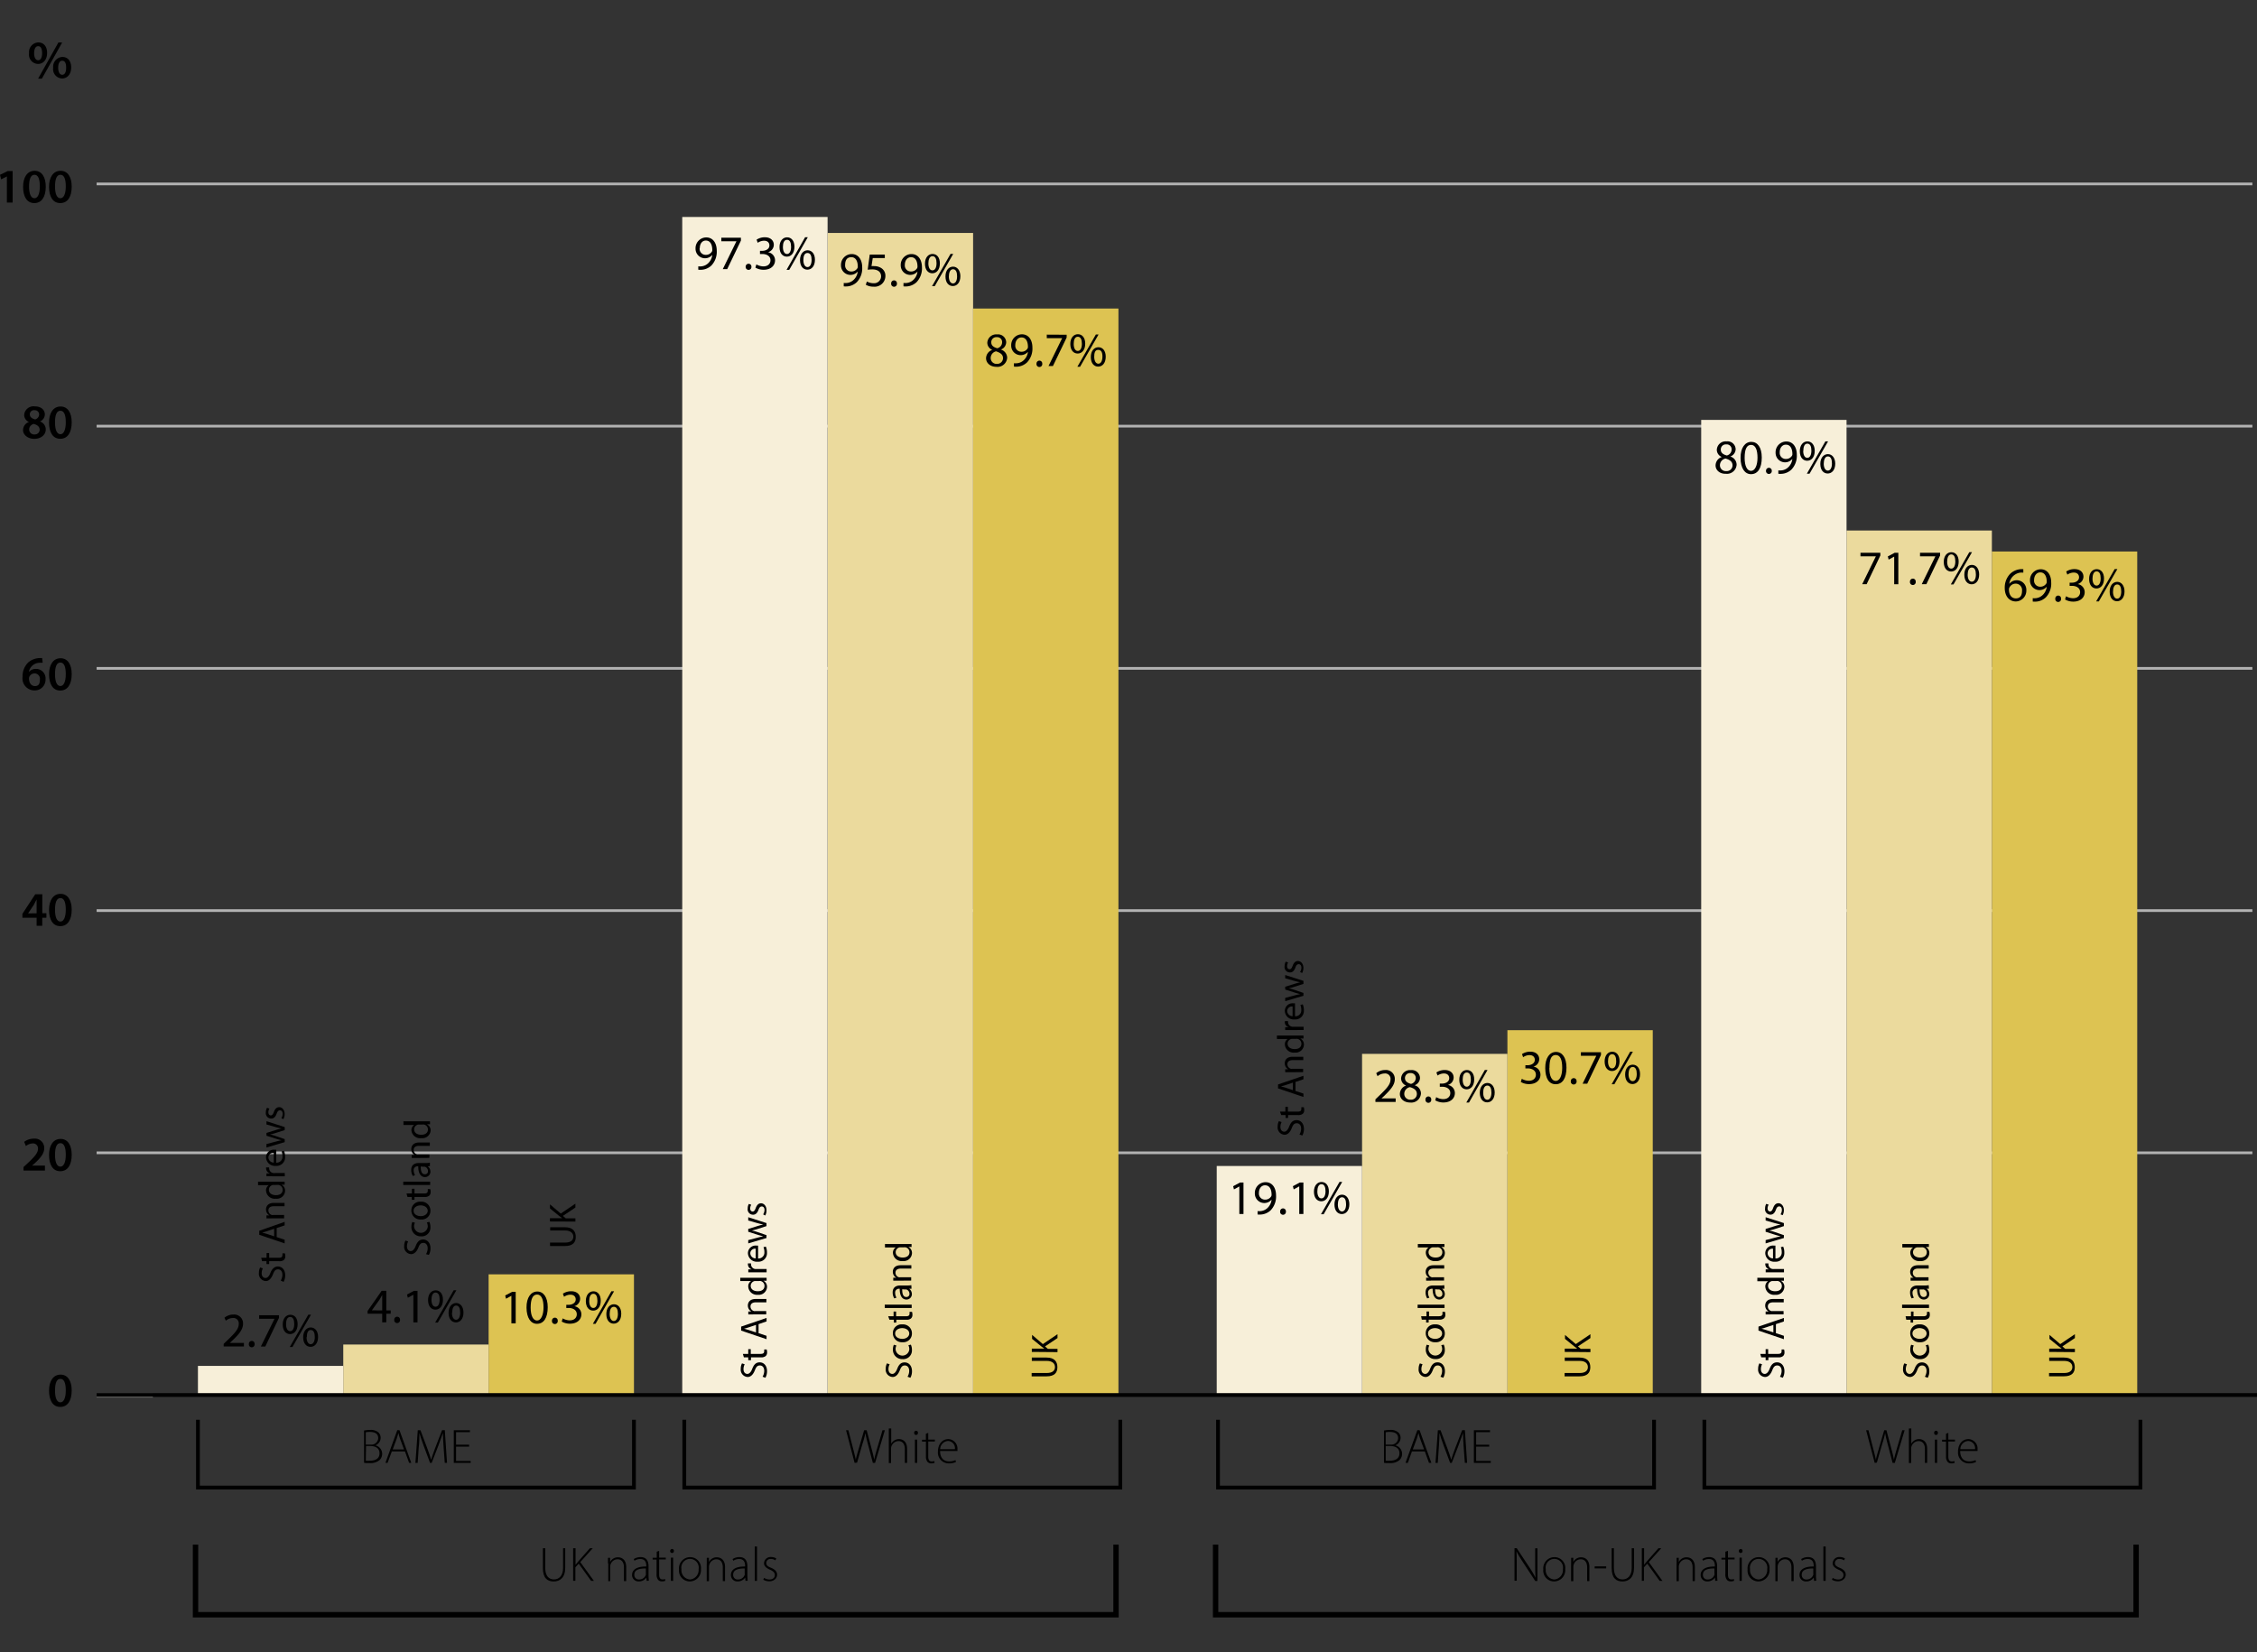 <svg id="uk_non_uk_staff_by_ethnic_group" data-name="uk / non uk staff by ethnic group" xmlns="http://www.w3.org/2000/svg" xmlns:xlink="http://www.w3.org/1999/xlink" viewBox="0 0 419.28 306.95"><rect x="0" y="0" width="419.28" height="306.95" fill="#333333" stroke="none"/><defs><style>.cls-1,.cls-2,.cls-6,.cls-8,.cls-9{fill:none;}.cls-2{stroke:#b2b2b2;stroke-width:0.5px;}.cls-3{fill:#ddc352;}.cls-4{fill:#ebda9d;}.cls-5{fill:#f7efd9;}.cls-6{stroke:#9d9d9c;}.cls-6,.cls-8{stroke-width:0.7px;}.cls-7{clip-path:url(#clip-path);}.cls-8,.cls-9{stroke:#000;}</style><clipPath id="clip-path"><rect class="cls-1" x="-14.21" width="433.49" height="300.49"/></clipPath></defs><line class="cls-2" x1="418.42" y1="34.17" x2="17.95" y2="34.17"/><line class="cls-2" x1="418.42" y1="79.17" x2="17.95" y2="79.17"/><line class="cls-2" x1="418.42" y1="124.17" x2="17.95" y2="124.17"/><line class="cls-2" x1="418.42" y1="169.17" x2="17.95" y2="169.17"/><line class="cls-2" x1="418.42" y1="214.17" x2="17.95" y2="214.17"/><rect class="cls-3" x="180.77" y="57.32" width="27" height="201.91"/><rect class="cls-4" x="153.77" y="43.28" width="27" height="215.94"/><rect class="cls-5" x="126.74" y="40.31" width="27" height="218.97"/><rect class="cls-3" x="90.77" y="236.75" width="27" height="22.47"/><rect class="cls-4" x="63.77" y="249.79" width="27" height="9.44"/><rect class="cls-5" x="36.77" y="253.76" width="27" height="5.52"/><rect class="cls-3" x="370.03" y="102.46" width="27" height="156.77"/><rect class="cls-4" x="343.03" y="98.56" width="27" height="160.66"/><rect class="cls-5" x="316.03" y="78.01" width="27" height="181.27"/><rect class="cls-3" x="280.03" y="191.39" width="27" height="67.89"/><rect class="cls-4" x="253.03" y="195.79" width="27" height="63.44"/><rect class="cls-5" x="226.03" y="216.62" width="27" height="42.66"/><path d="M282.7,200.42a2.72,2.72,0,0,0,1.3.37c1,0,1.33-.65,1.32-1.13,0-.82-.75-1.17-1.51-1.17h-.44v-.59h.44c.58,0,1.31-.3,1.31-1,0-.47-.3-.88-1-.88a2.14,2.14,0,0,0-1.17.39l-.21-.58a2.83,2.83,0,0,1,1.53-.45c1.15,0,1.67.68,1.67,1.4a1.46,1.46,0,0,1-1.08,1.38v0a1.52,1.52,0,0,1,1.31,1.5c0,.94-.73,1.75-2.13,1.75a3,3,0,0,1-1.52-.4Z"/><path d="M291,198.34c0,2-.74,3.09-2,3.09s-1.92-1.07-1.94-3,.85-3,2-3S291,196.48,291,198.34Zm-3.18.09c0,1.52.47,2.39,1.19,2.39s1.2-.95,1.2-2.44S289.86,196,289,196,287.84,196.84,287.84,198.43Z"/><path d="M291.81,200.87a.54.54,0,0,1,.54-.57.53.53,0,0,1,.53.57.54.54,0,1,1-1.07,0Z"/><path d="M297.41,195.48V196l-2.55,5.33H294l2.54-5.18v0h-2.86v-.66h3.69Z"/><path d="M300.86,197.13c0,1.23-.65,1.85-1.4,1.85s-1.36-.59-1.37-1.76.64-1.83,1.41-1.83S300.86,196,300.86,197.13Zm-2.14.05c0,.75.26,1.31.76,1.31s.76-.56.76-1.33-.21-1.31-.76-1.31S298.72,196.44,298.72,197.18Zm.68,4.25,3.44-6.05h.5l-3.44,6.05Zm5.27-1.88c0,1.23-.65,1.85-1.4,1.85s-1.36-.59-1.37-1.76.64-1.84,1.41-1.84S304.67,198.43,304.67,199.55Zm-2.14,0c0,.75.28,1.31.77,1.31s.76-.56.76-1.33-.21-1.31-.76-1.31S302.53,198.87,302.53,199.6Z"/><path d="M255.51,204.73v-.49l.62-.6c1.49-1.42,2.17-2.18,2.18-3.06a1,1,0,0,0-1.16-1.14,2,2,0,0,0-1.24.5l-.25-.56a2.57,2.57,0,0,1,1.66-.59,1.64,1.64,0,0,1,1.79,1.7c0,1.08-.78,1.95-2,3.14l-.47.43v0h2.63v.66h-3.74Z"/><path d="M260.05,203.25a1.68,1.68,0,0,1,1.16-1.57v0a1.45,1.45,0,0,1-.93-1.31,1.64,1.64,0,0,1,1.81-1.56,1.51,1.51,0,0,1,1.7,1.44,1.48,1.48,0,0,1-1,1.37v0a1.62,1.62,0,0,1,1.18,1.51,1.8,1.8,0,0,1-2,1.7C260.79,204.83,260.05,204.1,260.05,203.25Zm3.16,0c0-.71-.5-1.05-1.29-1.28a1.28,1.28,0,0,0-1.05,1.21,1.08,1.08,0,0,0,1.17,1.12A1.06,1.06,0,0,0,263.21,203.21ZM261,200.29c0,.58.44.9,1.12,1.08a1.15,1.15,0,0,0,.89-1.06.91.91,0,0,0-1-.95A.92.92,0,0,0,261,200.29Z"/><path d="M264.81,204.27a.54.54,0,0,1,.54-.57.53.53,0,0,1,.53.57.54.54,0,1,1-1.07,0Z"/><path d="M266.8,203.83a2.72,2.72,0,0,0,1.3.37c1,0,1.33-.65,1.32-1.13,0-.82-.75-1.17-1.51-1.17h-.44v-.59h.44c.58,0,1.31-.3,1.31-1,0-.47-.3-.88-1-.88a2.14,2.14,0,0,0-1.17.39l-.21-.58a2.83,2.83,0,0,1,1.53-.45c1.15,0,1.67.68,1.67,1.4a1.46,1.46,0,0,1-1.08,1.38v0a1.52,1.52,0,0,1,1.31,1.5c0,.94-.73,1.75-2.13,1.75a3,3,0,0,1-1.52-.4Z"/><path d="M273.86,200.53c0,1.23-.65,1.85-1.4,1.85s-1.36-.59-1.37-1.76.64-1.83,1.41-1.83S273.86,199.41,273.86,200.53Zm-2.14.05c0,.75.26,1.31.76,1.31s.76-.56.76-1.33-.21-1.31-.76-1.31S271.72,199.85,271.72,200.58Zm.68,4.25,3.44-6.05h.5l-3.44,6.05Zm5.27-1.88c0,1.23-.65,1.85-1.4,1.85s-1.36-.59-1.37-1.76.64-1.84,1.41-1.84S277.67,201.84,277.67,203Zm-2.14.06c0,.75.28,1.31.77,1.31s.76-.56.76-1.33-.21-1.31-.76-1.31S275.53,202.27,275.53,203Z"/><path d="M230.23,220.42h0l-1,.55-.15-.6,1.28-.68H231v5.85h-.77v-5.12Z"/><path d="M233.59,225a3,3,0,0,0,.64,0,2.13,2.13,0,0,0,1.22-.57,2.49,2.49,0,0,0,.77-1.56h0a1.76,1.76,0,0,1-3.11-1.16,2,2,0,0,1,2-2.08c1.2,0,1.94,1,1.94,2.47a3.69,3.69,0,0,1-1,2.75,2.91,2.91,0,0,1-1.7.78,4,4,0,0,1-.73,0V225Zm.28-3.37a1.12,1.12,0,0,0,1.13,1.24,1.3,1.3,0,0,0,1.15-.61.56.56,0,0,0,.07-.29c0-1-.37-1.76-1.2-1.76C234.35,220.19,233.87,220.78,233.87,221.61Z"/><path d="M237.81,225.07a.54.54,0,0,1,.54-.57.53.53,0,0,1,.53.57.54.54,0,1,1-1.07,0Z"/><path d="M241.33,220.42h0l-1,.55-.15-.6,1.28-.68h.67v5.85h-.77v-5.12Z"/><path d="M246.86,221.33c0,1.23-.65,1.85-1.4,1.85s-1.36-.59-1.37-1.76.64-1.83,1.41-1.83S246.86,220.21,246.86,221.33Zm-2.14,0c0,.75.26,1.31.76,1.31s.76-.56.76-1.33-.21-1.31-.76-1.31S244.72,220.65,244.72,221.38Zm.68,4.25,3.44-6h.5l-3.44,6Zm5.27-1.88c0,1.23-.65,1.85-1.4,1.85s-1.36-.59-1.37-1.76.64-1.84,1.41-1.84S250.67,222.64,250.67,223.75Zm-2.14.06c0,.75.28,1.31.77,1.31s.76-.56.76-1.33-.21-1.31-.76-1.31S248.53,223.07,248.53,223.81Z"/><path d="M375.85,106.39a2.54,2.54,0,0,0-.59,0,2.4,2.4,0,0,0-2,2.08h0a1.78,1.78,0,0,1,3.17,1.21,2,2,0,0,1-1.94,2.06c-1.25,0-2.07-1-2.07-2.49a3.68,3.68,0,0,1,1-2.64,3.16,3.16,0,0,1,1.87-.86,3.24,3.24,0,0,1,.58,0v.64Zm-.22,3.38a1.19,1.19,0,0,0-1.21-1.34,1.29,1.29,0,0,0-1.13.72.72.72,0,0,0-.09.35c0,1,.46,1.67,1.29,1.67S375.63,110.6,375.63,109.77Z"/><path d="M377.59,111.13a3,3,0,0,0,.64,0,2.13,2.13,0,0,0,1.22-.57,2.49,2.49,0,0,0,.77-1.56h0a1.76,1.76,0,0,1-3.11-1.16,2,2,0,0,1,2-2.08c1.2,0,1.94,1,1.94,2.47a3.69,3.69,0,0,1-1,2.75,2.91,2.91,0,0,1-1.7.78,4,4,0,0,1-.73,0v-.64Zm.28-3.37A1.12,1.12,0,0,0,379,109a1.3,1.3,0,0,0,1.15-.61.56.56,0,0,0,.07-.29c0-1-.37-1.76-1.2-1.76C378.35,106.34,377.87,106.93,377.87,107.76Z"/><path d="M381.81,111.22a.54.54,0,0,1,.54-.57.53.53,0,0,1,.53.57.54.54,0,1,1-1.07,0Z"/><path d="M383.8,110.77a2.72,2.72,0,0,0,1.3.37c1,0,1.33-.65,1.32-1.13,0-.82-.75-1.17-1.51-1.17h-.44v-.59h.44c.58,0,1.31-.3,1.31-1,0-.47-.3-.88-1-.88a2.14,2.14,0,0,0-1.17.39l-.21-.58a2.75,2.75,0,0,1,1.53-.45c1.15,0,1.67.68,1.67,1.4a1.46,1.46,0,0,1-1.08,1.38v0a1.52,1.52,0,0,1,1.31,1.5c0,.94-.73,1.76-2.13,1.76a3,3,0,0,1-1.52-.4Z"/><path d="M390.86,107.48c0,1.23-.65,1.85-1.4,1.85s-1.36-.58-1.37-1.76.64-1.83,1.41-1.83S390.86,106.36,390.86,107.48Zm-2.14,0c0,.75.26,1.31.76,1.31s.76-.56.76-1.33-.21-1.31-.76-1.31S388.72,106.8,388.72,107.53Zm.68,4.25,3.44-6h.5l-3.44,6Zm5.27-1.88c0,1.23-.65,1.85-1.39,1.85s-1.36-.58-1.37-1.76.64-1.84,1.41-1.84S394.67,108.79,394.67,109.9Zm-2.14.06c0,.75.28,1.31.77,1.31s.76-.56.76-1.33-.21-1.31-.76-1.31S392.53,109.22,392.53,110Z"/><path d="M349.31,102.68v.52l-2.55,5.33h-.82l2.54-5.18v0h-2.86v-.66h3.69Z"/><path d="M351.85,103.42h0l-1,.55-.15-.6,1.28-.68h.67v5.85h-.77v-5.12Z"/><path d="M354.81,108.07a.54.54,0,0,1,.54-.57.53.53,0,0,1,.53.57.54.54,0,1,1-1.07,0Z"/><path d="M360.41,102.68v.52l-2.55,5.33H357l2.54-5.18v0h-2.86v-.66h3.69Z"/><path d="M363.86,104.33c0,1.23-.65,1.85-1.4,1.85s-1.36-.58-1.37-1.76.64-1.83,1.41-1.83S363.86,103.21,363.86,104.33Zm-2.14,0c0,.75.26,1.31.76,1.31s.76-.56.76-1.33-.21-1.31-.76-1.31S361.72,103.65,361.72,104.38Zm.68,4.25,3.44-6h.5l-3.44,6Zm5.27-1.88c0,1.23-.65,1.85-1.39,1.85s-1.36-.58-1.37-1.76.64-1.84,1.41-1.84S367.67,105.64,367.67,106.75Zm-2.14.06c0,.75.28,1.31.77,1.31s.76-.56.76-1.33-.21-1.31-.76-1.31S365.53,106.07,365.53,106.81Z"/><path d="M318.7,86.47a1.68,1.68,0,0,1,1.16-1.57v0a1.45,1.45,0,0,1-.93-1.31A1.64,1.64,0,0,1,320.73,82a1.51,1.51,0,0,1,1.7,1.44,1.48,1.48,0,0,1-1,1.37v0a1.62,1.62,0,0,1,1.18,1.51,1.8,1.8,0,0,1-2,1.7C319.44,88.05,318.7,87.32,318.7,86.47Zm3.15,0c0-.71-.5-1.05-1.29-1.28a1.28,1.28,0,0,0-1.05,1.21,1.08,1.08,0,0,0,1.17,1.12A1.07,1.07,0,0,0,321.85,86.43Zm-2.18-2.93c0,.58.44.9,1.12,1.08a1.15,1.15,0,0,0,.89-1.06.91.91,0,0,0-1-1A.93.93,0,0,0,319.67,83.5Z"/><path d="M327.28,85c0,2-.74,3.09-2,3.09-1.14,0-1.92-1.07-1.94-3s.85-3,2-3S327.28,83.1,327.28,85Zm-3.18.09c0,1.52.47,2.39,1.19,2.39s1.2-1,1.2-2.44-.37-2.39-1.19-2.39S324.1,83.46,324.1,85.05Z"/><path d="M328.07,87.48a.54.54,0,0,1,.54-.57.53.53,0,0,1,.53.57.53.53,0,0,1-.54.57A.53.53,0,0,1,328.07,87.48Z"/><path d="M330.33,87.39a3,3,0,0,0,.64,0,2.13,2.13,0,0,0,1.22-.57,2.49,2.49,0,0,0,.77-1.56h0a1.76,1.76,0,0,1-3.11-1.16,2,2,0,0,1,2-2.08c1.2,0,1.94,1,1.94,2.47a3.69,3.69,0,0,1-1,2.75,2.91,2.91,0,0,1-1.7.78,4,4,0,0,1-.73,0v-.64Zm.29-3.36a1.12,1.12,0,0,0,1.13,1.24,1.3,1.3,0,0,0,1.15-.61.56.56,0,0,0,.07-.29c0-1-.37-1.76-1.2-1.76C331.09,82.6,330.62,83.2,330.62,84Z"/><path d="M337.12,83.75c0,1.23-.65,1.85-1.4,1.85s-1.36-.58-1.37-1.76S335,82,335.76,82,337.12,82.63,337.12,83.75Zm-2.14,0c0,.75.26,1.31.76,1.31s.76-.56.76-1.33-.21-1.31-.76-1.31S335,83.06,335,83.8Zm.68,4.25,3.44-6h.5l-3.44,6Zm5.27-1.88c0,1.23-.65,1.85-1.4,1.85s-1.36-.58-1.37-1.76.64-1.84,1.41-1.84S340.93,85.05,340.93,86.17Zm-2.14,0c0,.75.28,1.31.77,1.31s.76-.56.76-1.33-.21-1.31-.76-1.31S338.79,85.48,338.79,86.22Z"/><path d="M13.32,258.32c0,1.88-.74,3.06-2.13,3.06s-2.07-1.22-2.08-3,.77-3,2.14-3S13.32,256.59,13.32,258.32Zm-3.1.05c0,1.42.39,2.16,1,2.16s1-.79,1-2.2-.32-2.16-1-2.16S10.22,256.91,10.22,258.37Z"/><path d="M4.37,217.49v-.67l.69-.64c1.38-1.28,2-2,2-2.75a.92.92,0,0,0-1-1,2.11,2.11,0,0,0-1.25.49l-.32-.78a2.9,2.9,0,0,1,1.8-.6,1.74,1.74,0,0,1,1.93,1.77c0,1-.74,1.86-1.76,2.8l-.51.44v0h2.4v.92h-4Z"/><path d="M13.32,214.53c0,1.88-.74,3.06-2.13,3.06s-2.07-1.22-2.08-3,.77-3,2.14-3S13.32,212.8,13.32,214.53Zm-3.1.05c0,1.42.39,2.16,1,2.16s1-.79,1-2.2-.32-2.16-1-2.16S10.22,213.11,10.22,214.58Z"/><line class="cls-6" x1="28.4" y1="259.28" x2="17.95" y2="259.28"/><g class="cls-7"><line class="cls-8" x1="419.28" y1="259.17" x2="17.95" y2="259.17"/></g><path d="M6.8,172V170.5H4.16v-.72l2.39-3.65H7.86v3.53h.76v.84H7.85V172Zm0-2.32v-1.59c0-.33,0-.68,0-1h0c-.18.37-.33.67-.51,1l-1.07,1.6v0Z"/><path d="M13.32,169c0,1.88-.74,3.06-2.13,3.06s-2.07-1.22-2.08-3,.77-3,2.14-3S13.32,167.3,13.32,169Zm-3.1.05c0,1.42.39,2.16,1,2.16s1-.79,1-2.2-.32-2.16-1-2.16S10.21,167.61,10.22,169.08Z"/><path d="M7.93,123.13a4.1,4.1,0,0,0-.57,0,2.07,2.07,0,0,0-2,1.71h0a1.7,1.7,0,0,1,1.31-.57,1.76,1.76,0,0,1,1.79,1.91,2,2,0,0,1-2.06,2.09,2.23,2.23,0,0,1-2.21-2.52,3.61,3.61,0,0,1,1-2.63,3.39,3.39,0,0,1,2.08-.86,2.83,2.83,0,0,1,.56,0Zm-.52,3.14a1,1,0,0,0-1-1.16,1.07,1.07,0,0,0-.95.6.83.83,0,0,0-.07.35c0,.77.39,1.4,1.1,1.4S7.41,127,7.41,126.27Z"/><path d="M13.32,125.23c0,1.88-.74,3.06-2.13,3.06s-2.07-1.22-2.08-3,.77-3,2.14-3S13.32,123.5,13.32,125.23Zm-3.1.06c0,1.42.39,2.16,1,2.16s1-.79,1-2.2-.32-2.16-1-2.16S10.21,123.82,10.22,125.29Z"/><path d="M4.28,79.92a1.61,1.61,0,0,1,1.1-1.52v0a1.43,1.43,0,0,1-.89-1.3,1.74,1.74,0,0,1,2-1.6c1.26,0,1.84.76,1.84,1.48a1.45,1.45,0,0,1-.9,1.32v0A1.58,1.58,0,0,1,8.5,79.78c0,1-.88,1.75-2.13,1.75S4.28,80.74,4.28,79.92Zm3.09-.06c0-.59-.44-.92-1.09-1.1a1.06,1.06,0,0,0-.86,1,.92.92,0,0,0,1,.95A.89.89,0,0,0,7.37,79.86ZM5.54,77c0,.48.4.77,1,.92a1,1,0,0,0,.73-.88.79.79,0,0,0-.84-.83A.77.77,0,0,0,5.54,77Z"/><path d="M13.32,78.46c0,1.88-.74,3.06-2.13,3.06s-2.07-1.22-2.08-3,.77-3,2.14-3S13.32,76.73,13.32,78.46Zm-3.1.05c0,1.42.39,2.16,1,2.16s1-.79,1-2.2-.32-2.16-1-2.16S10.21,77.05,10.22,78.51Z"/><path d="M1.28,32.78h0l-1.07.54L0,32.48l1.42-.7h.93v5.85H1.28Z"/><path d="M8.5,34.67c0,1.88-.74,3.06-2.13,3.06s-2.07-1.22-2.08-3,.77-3,2.14-3S8.5,32.94,8.5,34.67Zm-3.1,0c0,1.42.39,2.16,1,2.16s1-.79,1-2.2-.32-2.16-1-2.16S5.39,33.25,5.4,34.72Z"/><path d="M13.32,34.67c0,1.88-.74,3.06-2.13,3.06s-2.07-1.22-2.08-3,.77-3,2.14-3S13.32,32.94,13.32,34.67Zm-3.1,0c0,1.42.39,2.16,1,2.16s1-.79,1-2.2-.32-2.16-1-2.16S10.21,33.25,10.22,34.72Z"/><path d="M95,240.73h0l-1,.55-.15-.6,1.28-.68h.67v5.85H95Z"/><path d="M101.75,242.85c0,2-.74,3.09-2,3.09-1.14,0-1.92-1.07-1.94-3s.85-3,2-3S101.75,241,101.75,242.85Zm-3.17.09c0,1.52.47,2.39,1.19,2.39s1.2-1,1.2-2.44-.37-2.39-1.19-2.39S98.58,241.35,98.58,242.94Z"/><path d="M102.54,245.37a.54.54,0,0,1,.54-.57.53.53,0,0,1,.53.57.54.54,0,1,1-1.07,0Z"/><path d="M104.53,244.93a2.72,2.72,0,0,0,1.3.37c1,0,1.33-.65,1.32-1.13,0-.82-.75-1.17-1.51-1.17h-.44v-.59h.44c.58,0,1.31-.3,1.31-1,0-.47-.3-.88-1-.88a2.14,2.14,0,0,0-1.17.39l-.21-.58a2.83,2.83,0,0,1,1.53-.45c1.15,0,1.67.68,1.67,1.4a1.46,1.46,0,0,1-1.08,1.38v0a1.52,1.52,0,0,1,1.31,1.5c0,.94-.73,1.75-2.13,1.75a3,3,0,0,1-1.52-.4Z"/><path d="M111.6,241.64c0,1.23-.65,1.85-1.4,1.85s-1.36-.59-1.37-1.76.64-1.83,1.41-1.83S111.6,240.52,111.6,241.64Zm-2.14.05c0,.75.26,1.31.76,1.31s.76-.56.76-1.33-.21-1.31-.76-1.31S109.46,241,109.46,241.69Zm.68,4.25,3.44-6.05h.5l-3.44,6.05Zm5.27-1.88c0,1.23-.65,1.85-1.4,1.85s-1.36-.59-1.37-1.76.64-1.84,1.41-1.84S115.41,242.94,115.41,244.06Zm-2.15.05c0,.75.28,1.31.77,1.31s.76-.56.76-1.33-.21-1.31-.76-1.31S113.26,243.38,113.26,244.11Z"/><path d="M71,245.66v-1.59H68.29v-.52l2.61-3.74h.86v3.64h.82v.62h-.82v1.59Zm0-2.21V241.5c0-.31,0-.61,0-.92h0c-.18.34-.32.59-.49.86l-1.43,2v0Z"/><path d="M73.24,245.19a.54.54,0,0,1,.54-.57.53.53,0,0,1,.53.57.54.54,0,1,1-1.07,0Z"/><path d="M76.76,240.55h0l-1,.55-.15-.6,1.28-.68h.67v5.85h-.77v-5.12Z"/><path d="M82.29,241.46c0,1.23-.65,1.85-1.4,1.85s-1.36-.59-1.37-1.76.64-1.83,1.41-1.83S82.29,240.34,82.29,241.46Zm-2.14,0c0,.75.26,1.31.76,1.31s.76-.56.76-1.33-.21-1.31-.76-1.31S80.15,240.77,80.15,241.51Zm.69,4.25,3.44-6h.5l-3.44,6Zm5.26-1.88c0,1.23-.65,1.85-1.4,1.85s-1.36-.59-1.37-1.76.64-1.84,1.41-1.84S86.1,242.76,86.1,243.88Zm-2.14.05c0,.75.28,1.31.77,1.31s.76-.56.76-1.33-.21-1.31-.76-1.31S84,243.2,84,243.93Z"/><path d="M41.55,250.16v-.49l.62-.6c1.49-1.42,2.17-2.18,2.18-3.06a1,1,0,0,0-1.16-1.14,2,2,0,0,0-1.24.5l-.25-.56a2.57,2.57,0,0,1,1.66-.59,1.64,1.64,0,0,1,1.79,1.7c0,1.08-.78,2-2,3.14l-.47.43v0h2.63v.66H41.55Z"/><path d="M46.23,249.69a.54.54,0,0,1,.54-.57.53.53,0,0,1,.53.57.54.54,0,1,1-1.07,0Z"/><path d="M51.83,244.31v.52l-2.55,5.33h-.82L51,245v0H48.14v-.66h3.69Z"/><path d="M55.29,246c0,1.23-.65,1.85-1.4,1.85s-1.36-.59-1.37-1.76.64-1.83,1.41-1.83S55.29,244.84,55.29,246Zm-2.15,0c0,.75.26,1.31.76,1.31s.76-.56.76-1.33-.21-1.31-.76-1.31S53.14,245.27,53.14,246Zm.69,4.25,3.44-6h.5l-3.44,6Zm5.26-1.88c0,1.23-.65,1.85-1.4,1.85s-1.36-.59-1.37-1.76.64-1.84,1.41-1.84S59.09,247.26,59.09,248.38Zm-2.14.05c0,.75.28,1.31.77,1.31s.76-.56.76-1.33-.21-1.31-.76-1.31S57,247.7,57,248.43Z"/><polyline class="cls-8" points="36.77 263.77 36.77 276.36 117.77 276.36 117.77 263.77"/><path d="M67.53,265.79a5.43,5.43,0,0,1,1.22-.13,2.11,2.11,0,0,1,1.59.5,1.38,1.38,0,0,1,.37,1,1.49,1.49,0,0,1-1,1.36v0a1.62,1.62,0,0,1,.83,2.71,2.59,2.59,0,0,1-1.91.58c-.47,0-.82,0-1-.05v-6Zm.42,2.59h.89a1.26,1.26,0,0,0,1.42-1.19c0-.85-.64-1.16-1.54-1.16a3.58,3.58,0,0,0-.77.06Zm0,3a3.9,3.9,0,0,0,.75,0c.93,0,1.8-.33,1.8-1.37s-.82-1.37-1.78-1.37H68Z"/><path d="M72.79,269.65,72,271.77H71.6l2.2-6.07h.41l2.19,6.07H76l-.77-2.12Zm2.27-.35-.74-2c-.14-.42-.23-.73-.31-1.07h0c-.09.35-.19.67-.31,1.05l-.75,2h2.13Z"/><path d="M82.41,268.9c-.06-.91-.13-2-.13-2.68h0c-.22.66-.47,1.36-.81,2.26l-1.28,3.3h-.3l-1.2-3.22c-.34-.95-.6-1.67-.78-2.34h0c0,.71,0,1.76-.13,2.77l-.19,2.79h-.42l.44-6.07h.5l1.31,3.49c.28.77.5,1.39.67,2h0c.16-.56.38-1.15.68-2l1.35-3.5h.51l.41,6.07h-.42Z"/><path d="M87.15,268.76H84.72v2.66h2.72v.36H84.3v-6.07h3v.36H84.72v2.33h2.43Z"/><path d="M183.18,66.55A1.68,1.68,0,0,1,184.34,65v0a1.45,1.45,0,0,1-.93-1.31,1.64,1.64,0,0,1,1.81-1.56,1.51,1.51,0,0,1,1.7,1.44,1.48,1.48,0,0,1-1,1.37v0a1.62,1.62,0,0,1,1.18,1.51,1.8,1.8,0,0,1-2,1.7C183.92,68.14,183.18,67.41,183.18,66.55Zm3.15,0c0-.71-.5-1-1.29-1.28a1.28,1.28,0,0,0-1,1.21,1.08,1.08,0,0,0,1.17,1.12A1.07,1.07,0,0,0,186.33,66.52Zm-2.18-2.93c0,.58.44.9,1.12,1.08a1.15,1.15,0,0,0,.89-1.06.91.91,0,0,0-1-1A.92.92,0,0,0,184.15,63.59Z"/><path d="M188.33,67.48a3,3,0,0,0,.64,0,2.13,2.13,0,0,0,1.22-.57,2.49,2.49,0,0,0,.77-1.56h0a1.76,1.76,0,0,1-3.11-1.16,2,2,0,0,1,2-2.08c1.2,0,1.94,1,1.94,2.47a3.69,3.69,0,0,1-1,2.75,2.91,2.91,0,0,1-1.7.78,4,4,0,0,1-.73,0v-.64Zm.28-3.37a1.12,1.12,0,0,0,1.13,1.24,1.3,1.3,0,0,0,1.15-.61.56.56,0,0,0,.07-.29c0-1-.37-1.76-1.2-1.76C189.09,62.69,188.61,63.28,188.61,64.11Z"/><path d="M192.55,67.57a.54.54,0,0,1,.54-.57.53.53,0,0,1,.53.57.54.54,0,1,1-1.07,0Z"/><path d="M198.15,62.19v.52L195.6,68h-.82l2.54-5.18v0h-2.86v-.65Z"/><path d="M201.6,63.83c0,1.23-.65,1.85-1.4,1.85s-1.36-.58-1.37-1.76.64-1.83,1.41-1.83S201.6,62.72,201.6,63.83Zm-2.14.06c0,.75.26,1.31.76,1.31s.76-.56.76-1.33-.21-1.31-.76-1.31S199.46,63.15,199.46,63.89Zm.68,4.25,3.44-6h.5l-3.44,6Zm5.27-1.88c0,1.23-.65,1.85-1.4,1.85s-1.36-.58-1.37-1.76.64-1.84,1.41-1.84S205.41,65.14,205.41,66.26Zm-2.14,0c0,.75.28,1.31.77,1.31s.76-.56.76-1.33S204.59,65,204,65,203.27,65.57,203.27,66.31Z"/><path d="M156.71,52.57a3,3,0,0,0,.64,0,2.13,2.13,0,0,0,1.22-.57,2.49,2.49,0,0,0,.77-1.56h0a1.76,1.76,0,0,1-3.11-1.16,2,2,0,0,1,2-2.08c1.2,0,1.94,1,1.94,2.47a3.69,3.69,0,0,1-1,2.75,2.91,2.91,0,0,1-1.7.78,4,4,0,0,1-.73,0v-.64ZM157,49.2a1.12,1.12,0,0,0,1.13,1.24,1.3,1.3,0,0,0,1.15-.61.56.56,0,0,0,.07-.29c0-1-.37-1.76-1.2-1.76S157,48.37,157,49.2Z"/><path d="M164.36,47.94h-2.23l-.23,1.5a2.87,2.87,0,0,1,.48,0,2.44,2.44,0,0,1,1.26.32,1.67,1.67,0,0,1,.84,1.5,2,2,0,0,1-2.18,2,2.87,2.87,0,0,1-1.46-.36l.2-.6a2.66,2.66,0,0,0,1.25.32,1.3,1.3,0,0,0,1.39-1.27c0-.76-.51-1.3-1.68-1.3a7.76,7.76,0,0,0-.81.06l.38-2.81h2.8v.68Z"/><path d="M165.55,52.66a.54.54,0,0,1,.54-.57.53.53,0,0,1,.53.57.54.54,0,1,1-1.07,0Z"/><path d="M167.81,52.57a3,3,0,0,0,.64,0,2.13,2.13,0,0,0,1.22-.57,2.49,2.49,0,0,0,.77-1.56h0a1.76,1.76,0,0,1-3.11-1.16,2,2,0,0,1,2-2.08c1.2,0,1.94,1,1.94,2.47a3.69,3.69,0,0,1-1,2.75,2.91,2.91,0,0,1-1.7.78,4,4,0,0,1-.73,0v-.64Zm.28-3.37a1.12,1.12,0,0,0,1.13,1.24,1.3,1.3,0,0,0,1.15-.61.56.56,0,0,0,.07-.29c0-1-.37-1.76-1.2-1.76C168.57,47.78,168.09,48.37,168.09,49.2Z"/><path d="M174.6,48.92c0,1.23-.65,1.85-1.4,1.85s-1.36-.58-1.37-1.76.64-1.83,1.41-1.83S174.6,47.8,174.6,48.92Zm-2.14,0c0,.75.26,1.31.76,1.31s.76-.56.76-1.33-.21-1.31-.76-1.31S172.46,48.24,172.46,49Zm.68,4.25,3.44-6h.5l-3.44,6Zm5.27-1.88c0,1.23-.65,1.85-1.4,1.85s-1.36-.58-1.37-1.76.64-1.84,1.41-1.84S178.41,50.23,178.41,51.34Zm-2.14.06c0,.75.28,1.31.77,1.31s.76-.56.76-1.33-.21-1.31-.76-1.31S176.27,50.66,176.27,51.4Z"/><polyline class="cls-8" points="127.12 263.77 127.12 276.36 208.12 276.36 208.12 263.77"/><path d="M158.76,271.78l-1.59-6.07h.43l.88,3.42c.21.78.39,1.51.5,2.08h0c.1-.57.32-1.29.55-2.08l1-3.42H161l.9,3.39c.19.74.4,1.49.49,2.11h0c.14-.66.32-1.31.55-2.09l1-3.41h.44l-1.82,6.07h-.41l-.92-3.49c-.23-.89-.38-1.49-.47-2.06h0a16,16,0,0,1-.54,2l-1,3.5Z"/><path d="M165.14,265.39h.42v2.84h0a1.62,1.62,0,0,1,.59-.63,1.64,1.64,0,0,1,.87-.24c.41,0,1.49.21,1.49,1.81v2.61h-.42v-2.56c0-.78-.31-1.49-1.19-1.49a1.42,1.42,0,0,0-1.31,1,1.33,1.33,0,0,0-.06.42v2.65h-.42v-6.39Z"/><path d="M170.52,266.22a.35.35,0,0,1-.36.37.34.34,0,0,1-.33-.37.35.35,0,1,1,.69,0Zm-.56,5.56v-4.32h.42v4.32Z"/><path d="M172.44,266.21v1.25h1.23v.34h-1.23v2.81c0,.55.17.9.63.9a1.79,1.79,0,0,0,.5-.07l.05.33a1.77,1.77,0,0,1-.6.1.9.9,0,0,1-.74-.31,1.54,1.54,0,0,1-.27-1v-2.74h-.73v-.34H172v-1.12Z"/><path d="M174.64,269.57c0,1.39.76,1.93,1.65,1.93a2.65,2.65,0,0,0,1.2-.24l.11.34a2.87,2.87,0,0,1-1.36.27,2,2,0,0,1-2-2.17c0-1.44.83-2.34,1.94-2.34a1.76,1.76,0,0,1,1.68,1.95.94.94,0,0,1,0,.26Zm2.75-.34a1.33,1.33,0,0,0-1.29-1.52,1.54,1.54,0,0,0-1.44,1.52Z"/><path d="M8.75,9.82c0,1.37-.8,2.06-1.69,2.06a1.73,1.73,0,0,1-1.66-2,1.8,1.8,0,0,1,1.71-2C8.14,7.89,8.75,8.65,8.75,9.82Zm-2.41.07c0,.75.26,1.3.75,1.3s.73-.52.73-1.31-.2-1.3-.73-1.3S6.34,9.16,6.34,9.89Zm.74,4.72,3.77-6.72h.7L7.78,14.61Zm6.14-2.09c0,1.36-.79,2.06-1.69,2.06a1.73,1.73,0,0,1-1.65-2,1.81,1.81,0,0,1,1.7-2C12.61,10.58,13.22,11.35,13.22,12.52Zm-2.41.07c0,.74.26,1.3.75,1.3s.73-.52.73-1.31-.2-1.3-.73-1.3S10.81,11.86,10.81,12.59Z"/><path d="M129.69,49.48a3,3,0,0,0,.64,0,2.13,2.13,0,0,0,1.22-.57,2.49,2.49,0,0,0,.77-1.56h0a1.76,1.76,0,0,1-3.11-1.16,2,2,0,0,1,2-2.08c1.2,0,1.94,1,1.94,2.47a3.69,3.69,0,0,1-1,2.75,2.91,2.91,0,0,1-1.7.78,4,4,0,0,1-.73,0v-.64Zm.28-3.37a1.12,1.12,0,0,0,1.13,1.24,1.3,1.3,0,0,0,1.15-.61.56.56,0,0,0,.07-.29c0-1-.37-1.76-1.2-1.76C130.45,44.69,130,45.28,130,46.11Z"/><path d="M137.64,44.18v.52L135.09,50h-.82l2.54-5.18v0H134v-.66h3.69Z"/><path d="M138.52,49.57a.54.54,0,0,1,.54-.57.53.53,0,0,1,.53.57.53.53,0,0,1-.54.57A.54.54,0,0,1,138.52,49.57Z"/><path d="M140.51,49.12a2.72,2.72,0,0,0,1.3.37c1,0,1.33-.65,1.32-1.13,0-.82-.75-1.17-1.51-1.17h-.44V46.6h.44c.58,0,1.31-.3,1.31-1,0-.47-.3-.88-1-.88a2.14,2.14,0,0,0-1.17.39l-.21-.58a2.75,2.75,0,0,1,1.53-.45c1.15,0,1.67.68,1.67,1.4a1.46,1.46,0,0,1-1.08,1.38v0a1.52,1.52,0,0,1,1.31,1.5c0,.94-.73,1.76-2.13,1.76a3,3,0,0,1-1.52-.4Z"/><path d="M147.58,45.83c0,1.23-.65,1.85-1.4,1.85s-1.36-.58-1.37-1.76.64-1.83,1.41-1.83S147.58,44.71,147.58,45.83Zm-2.14.05c0,.75.26,1.31.76,1.31s.76-.56.76-1.33-.21-1.31-.76-1.31S145.44,45.15,145.44,45.88Zm.68,4.25,3.44-6.05h.5l-3.44,6.05Zm5.27-1.88c0,1.23-.65,1.85-1.4,1.85s-1.36-.58-1.37-1.76.64-1.84,1.41-1.84S151.39,47.14,151.39,48.25Zm-2.15.06c0,.75.28,1.31.77,1.31s.76-.56.76-1.33S150.56,47,150,47,149.24,47.57,149.24,48.31Z"/><g class="cls-7"><polyline class="cls-9" points="36.32 286.95 36.32 299.99 207.32 299.99 207.32 286.95"/></g><path d="M101.29,287.64v3.66c0,1.54.72,2.13,1.62,2.13s1.69-.65,1.69-2.13v-3.66H105v3.62c0,1.86-1,2.55-2.15,2.55s-2-.62-2-2.48v-3.69Z"/><path d="M106.5,287.64h.42v3.07h0c.17-.23.35-.44.51-.63l2.15-2.44h.53l-2.31,2.57,2.53,3.49h-.52l-2.3-3.2-.62.68v2.51h-.42v-6.05Z"/><path d="M112.94,290.42c0-.4,0-.69,0-1h.4l0,.78h0a1.61,1.61,0,0,1,1.49-.88c.41,0,1.5.21,1.5,1.83v2.59h-.42v-2.56c0-.78-.31-1.49-1.2-1.49a1.38,1.38,0,0,0-1.3,1,1.18,1.18,0,0,0-.06.39v2.67H113v-3.28Z"/><path d="M120.13,293.7l-.06-.62h0a1.63,1.63,0,0,1-1.38.72,1.18,1.18,0,0,1-1.27-1.19c0-1,.88-1.6,2.64-1.58v-.11c0-.43-.08-1.29-1.11-1.28a1.88,1.88,0,0,0-1.08.32l-.14-.31a2.35,2.35,0,0,1,1.26-.37c1.25,0,1.49.94,1.49,1.71v1.68a8.89,8.89,0,0,0,.06,1Zm-.1-2.31c-1,0-2.19.12-2.19,1.15a.82.82,0,0,0,.86.9,1.3,1.3,0,0,0,1.28-.86.82.82,0,0,0,0-.26v-.93Z"/><path d="M122.45,288.13v1.25h1.23v.34h-1.23v2.81c0,.55.17.9.63.9a1.79,1.79,0,0,0,.5-.07l0,.33a1.77,1.77,0,0,1-.6.1.9.9,0,0,1-.74-.31,1.54,1.54,0,0,1-.27-1v-2.74h-.73v-.34H122v-1.12Z"/><path d="M125.19,288.15a.35.35,0,0,1-.36.37.34.34,0,0,1-.33-.37.37.37,0,0,1,.35-.38A.35.35,0,0,1,125.19,288.15Zm-.56,5.55v-4.32h.42v4.32Z"/><path d="M130.21,291.5a2.09,2.09,0,0,1-2.07,2.3,2,2,0,0,1-2-2.22,2.08,2.08,0,0,1,2-2.29A2,2,0,0,1,130.21,291.5Zm-3.62.05a1.72,1.72,0,0,0,1.58,1.89,1.75,1.75,0,0,0,1.61-1.92,1.62,1.62,0,1,0-3.19,0Z"/><path d="M131.3,290.42c0-.4,0-.69,0-1h.4l0,.78h0a1.61,1.61,0,0,1,1.49-.88c.41,0,1.5.21,1.5,1.83v2.59h-.42v-2.56c0-.78-.31-1.49-1.2-1.49a1.38,1.38,0,0,0-1.3,1,1.18,1.18,0,0,0-.06.39v2.67h-.42v-3.28Z"/><path d="M138.49,293.7l-.06-.62h0a1.63,1.63,0,0,1-1.38.72,1.18,1.18,0,0,1-1.27-1.19c0-1,.88-1.6,2.64-1.58v-.11c0-.43-.08-1.29-1.11-1.28a1.88,1.88,0,0,0-1.08.32l-.14-.31a2.35,2.35,0,0,1,1.26-.37c1.25,0,1.49.94,1.49,1.71v1.68a8.89,8.89,0,0,0,.06,1Zm-.1-2.31c-.95,0-2.19.12-2.19,1.15a.82.82,0,0,0,.86.9,1.3,1.3,0,0,0,1.28-.86.82.82,0,0,0,0-.26v-.93Z"/><path d="M140.21,287.31h.42v6.39h-.42Z"/><path d="M141.94,293.14a1.92,1.92,0,0,0,1,.3c.68,0,1-.37,1-.82s-.29-.73-.91-1-1.1-.66-1.1-1.18a1.21,1.21,0,0,1,1.33-1.17,1.7,1.7,0,0,1,.95.27l-.17.35a1.37,1.37,0,0,0-.85-.26.76.76,0,0,0-.84.75c0,.45.31.65.89.89s1.12.62,1.12,1.28-.58,1.23-1.46,1.23a2.12,2.12,0,0,1-1.1-.3Z"/><polyline class="cls-8" points="226.27 263.77 226.27 276.36 307.27 276.36 307.27 263.77"/><path d="M257,265.79a5.43,5.43,0,0,1,1.22-.13,2.11,2.11,0,0,1,1.59.5,1.38,1.38,0,0,1,.37,1,1.49,1.49,0,0,1-1,1.36v0a1.62,1.62,0,0,1,.83,2.71,2.59,2.59,0,0,1-1.91.58c-.47,0-.82,0-1-.05v-6Zm.42,2.59h.89a1.26,1.26,0,0,0,1.42-1.19c0-.85-.64-1.16-1.54-1.16a3.58,3.58,0,0,0-.77.06v2.29Zm0,3a3.9,3.9,0,0,0,.75,0c.93,0,1.8-.33,1.8-1.37s-.82-1.37-1.78-1.37h-.77Z"/><path d="M262.29,269.65l-.75,2.12h-.44l2.2-6.07h.41l2.19,6.07h-.44l-.77-2.12Zm2.27-.35-.74-2c-.14-.42-.23-.73-.31-1.07h0c-.09.35-.19.67-.31,1.05l-.75,2h2.13Z"/><path d="M271.91,268.9c-.06-.91-.13-2-.13-2.68h0c-.22.66-.47,1.36-.81,2.26l-1.28,3.3h-.3l-1.2-3.22c-.34-.95-.6-1.67-.78-2.34h0c0,.71-.05,1.76-.13,2.77l-.19,2.79h-.42l.44-6.07h.5l1.31,3.49c.28.77.5,1.39.67,2h0c.16-.56.38-1.15.68-2l1.35-3.5h.51l.41,6.07h-.42Z"/><path d="M276.65,268.76h-2.43v2.66h2.72v.36H273.8v-6.07h3v.36h-2.58v2.33h2.43Z"/><polyline class="cls-8" points="316.62 263.77 316.62 276.36 397.62 276.36 397.62 263.77"/><path d="M348.26,271.78l-1.59-6.07h.43l.88,3.42c.21.78.39,1.51.5,2.08h0c.1-.57.32-1.29.55-2.08l1-3.42h.41l.9,3.39c.19.74.4,1.49.49,2.11h0c.14-.66.32-1.31.55-2.09l1-3.41h.44l-1.82,6.07h-.41l-.92-3.49c-.23-.89-.38-1.49-.47-2.06h0a16,16,0,0,1-.54,2l-1,3.5Z"/><path d="M354.64,265.39h.42v2.84h0a1.62,1.62,0,0,1,.59-.63,1.64,1.64,0,0,1,.87-.24c.41,0,1.49.21,1.49,1.81v2.61h-.42v-2.56c0-.78-.31-1.49-1.19-1.49a1.42,1.42,0,0,0-1.31,1,1.33,1.33,0,0,0-.06.42v2.65h-.42v-6.39Z"/><path d="M360,266.22a.35.35,0,0,1-.36.37.34.34,0,0,1-.33-.37.35.35,0,1,1,.69,0Zm-.56,5.56v-4.32h.42v4.32Z"/><path d="M361.94,266.21v1.25h1.23v.34h-1.23v2.81c0,.55.17.9.63.9a1.79,1.79,0,0,0,.5-.07l.05.33a1.77,1.77,0,0,1-.6.1.88.88,0,0,1-.74-.31,1.54,1.54,0,0,1-.27-1v-2.74h-.73v-.34h.73v-1.12Z"/><path d="M364.14,269.57c0,1.39.76,1.93,1.65,1.93a2.65,2.65,0,0,0,1.2-.24l.11.34a2.87,2.87,0,0,1-1.36.27,2,2,0,0,1-2-2.17c0-1.44.83-2.34,1.94-2.34a1.76,1.76,0,0,1,1.68,1.95.94.94,0,0,1,0,.26Zm2.76-.34a1.33,1.33,0,0,0-1.29-1.52,1.54,1.54,0,0,0-1.44,1.52Z"/><g class="cls-7"><polyline class="cls-9" points="225.82 286.95 225.82 299.99 396.82 299.99 396.82 286.95"/></g><path d="M281.35,293.7v-6.07h.41l2.37,3.58a19.07,19.07,0,0,1,1.13,1.91h0c-.06-.82-.07-1.51-.07-2.47v-3h.42v6.07h-.41l-2.31-3.53c-.45-.7-.86-1.34-1.18-2h0c.05.75.05,1.4.05,2.41v3.07h-.41Z"/><path d="M290.77,291.5a2.09,2.09,0,0,1-2.07,2.3,2,2,0,0,1-2-2.22,2.08,2.08,0,0,1,2-2.29A2,2,0,0,1,290.77,291.5Zm-3.62.05a1.72,1.72,0,0,0,1.58,1.89,1.75,1.75,0,0,0,1.61-1.92,1.62,1.62,0,1,0-3.19,0Z"/><path d="M291.87,290.42c0-.4,0-.69,0-1h.4l0,.78h0a1.61,1.61,0,0,1,1.49-.88c.41,0,1.5.21,1.5,1.83v2.59h-.42v-2.56c0-.78-.31-1.49-1.2-1.49a1.38,1.38,0,0,0-1.3,1,1.18,1.18,0,0,0-.06.39v2.67h-.42v-3.28Z"/><path d="M298.38,291v.38h-2.14V291Z"/><path d="M299.81,287.64v3.66c0,1.54.72,2.13,1.62,2.13s1.69-.65,1.69-2.13v-3.66h.43v3.62c0,1.86-1,2.55-2.15,2.55s-2-.62-2-2.48v-3.69Z"/><path d="M305,287.64h.42v3.07h0c.17-.23.35-.44.51-.63l2.15-2.44h.53l-2.31,2.57,2.53,3.49h-.52l-2.3-3.2-.62.68v2.51H305v-6.05Z"/><path d="M311.46,290.42c0-.4,0-.69,0-1h.4l0,.78h0a1.61,1.61,0,0,1,1.49-.88c.41,0,1.5.21,1.5,1.83v2.59h-.42v-2.56c0-.78-.31-1.49-1.2-1.49a1.38,1.38,0,0,0-1.3,1,1.18,1.18,0,0,0-.06.39v2.67h-.42v-3.28Z"/><path d="M318.64,293.7l-.06-.62h0a1.63,1.63,0,0,1-1.38.72,1.18,1.18,0,0,1-1.27-1.19c0-1,.88-1.6,2.64-1.58v-.11c0-.43-.08-1.29-1.11-1.28a1.88,1.88,0,0,0-1.08.32l-.14-.31a2.35,2.35,0,0,1,1.26-.37c1.25,0,1.49.94,1.49,1.71v1.68a8.89,8.89,0,0,0,.06,1Zm-.1-2.31c-1,0-2.19.12-2.19,1.15a.82.82,0,0,0,.86.9,1.3,1.3,0,0,0,1.28-.86.82.82,0,0,0,0-.26v-.93Z"/><path d="M321,288.13v1.25h1.23v.34H321v2.81c0,.55.17.9.63.9a1.79,1.79,0,0,0,.5-.07l0,.33a1.77,1.77,0,0,1-.6.1.9.9,0,0,1-.74-.31,1.54,1.54,0,0,1-.27-1v-2.74h-.73v-.34h.73v-1.12Z"/><path d="M323.71,288.15a.35.35,0,0,1-.36.37.34.34,0,0,1-.33-.37.37.37,0,0,1,.35-.38A.35.35,0,0,1,323.71,288.15Zm-.56,5.55v-4.32h.42v4.32Z"/><path d="M328.72,291.5a2.09,2.09,0,0,1-2.07,2.3,2,2,0,0,1-2-2.22,2.08,2.08,0,0,1,2-2.29A2,2,0,0,1,328.72,291.5Zm-3.62.05a1.72,1.72,0,0,0,1.58,1.89,1.75,1.75,0,0,0,1.61-1.92,1.62,1.62,0,1,0-3.19,0Z"/><path d="M329.82,290.42c0-.4,0-.69,0-1h.4l0,.78h0a1.61,1.61,0,0,1,1.49-.88c.41,0,1.5.21,1.5,1.83v2.59h-.42v-2.56c0-.78-.31-1.49-1.2-1.49a1.38,1.38,0,0,0-1.3,1,1.18,1.18,0,0,0-.06.39v2.67h-.42v-3.28Z"/><path d="M337,293.7l-.06-.62h0a1.63,1.63,0,0,1-1.38.72,1.18,1.18,0,0,1-1.27-1.19c0-1,.88-1.6,2.64-1.58v-.11c0-.43-.08-1.29-1.11-1.28a1.88,1.88,0,0,0-1.08.32l-.14-.31a2.35,2.35,0,0,1,1.26-.37c1.25,0,1.49.94,1.49,1.71v1.68a8.89,8.89,0,0,0,.06,1Zm-.1-2.31c-.95,0-2.19.12-2.19,1.15a.82.82,0,0,0,.86.9,1.3,1.3,0,0,0,1.28-.86.82.82,0,0,0,0-.26v-.93Z"/><path d="M338.73,287.31h.42v6.39h-.42Z"/><path d="M340.46,293.14a1.92,1.92,0,0,0,1,.3c.68,0,1-.37,1-.82s-.29-.73-.91-1-1.1-.66-1.1-1.18a1.21,1.21,0,0,1,1.33-1.17,1.7,1.7,0,0,1,.95.27l-.17.35a1.37,1.37,0,0,0-.85-.26.76.76,0,0,0-.84.75c0,.45.31.65.89.89s1.12.62,1.12,1.28-.58,1.23-1.46,1.23a2.12,2.12,0,0,1-1.1-.3Z"/><path d="M141.66,255.77a2.12,2.12,0,0,0,.31-1.09c0-.62-.33-1-.8-1s-.69.25-.94.89-.67,1.25-1.34,1.25a1.36,1.36,0,0,1-1.28-1.53,2.13,2.13,0,0,1,.23-1l.5.17a1.93,1.93,0,0,0-.22.9c0,.64.38.89.71.89s.66-.29.91-.94c.31-.8.69-1.21,1.39-1.21s1.36.54,1.36,1.65a2.45,2.45,0,0,1-.3,1.21Z"/><path d="M138,251.53h1v-.88h.47v.88h1.83c.42,0,.66-.12.66-.46a1.49,1.49,0,0,0,0-.36l.46,0a1.52,1.52,0,0,1,.08.55.86.86,0,0,1-.26.67,1.27,1.27,0,0,1-.88.24h-1.85v.53H139v-.53h-.81Z"/><path d="M140.92,247.68l1.48.49v.63l-4.72-1.6v-.74l4.72-1.61v.65l-1.48.5Zm-.48-1.54-1.36.46c-.31.11-.59.18-.86.25h0c.28.07.57.15.85.24l1.37.46Z"/><path d="M139.93,244.2c-.35,0-.64,0-.92,0v-.55l.56,0h0a1.25,1.25,0,0,1-.64-1.12c0-.47.28-1.2,1.44-1.2h2v.62h-1.95c-.55,0-1,.2-1,.79a.88.88,0,0,0,.63.83.85.85,0,0,0,.29,0h2v.62h-2.47Z"/><path d="M137.43,237.39h4.1c.3,0,.64,0,.88,0v.55l-.59,0h0a1.25,1.25,0,0,1,.67,1.16,1.54,1.54,0,0,1-1.72,1.45A1.62,1.62,0,0,1,139,239a1.13,1.13,0,0,1,.52-1h-2v-.62Zm3,.61a1.15,1.15,0,0,0-.26,0,.91.91,0,0,0-.71.89c0,.64.56,1,1.31,1s1.25-.34,1.25-1a.92.92,0,0,0-.74-.9,1.12,1.12,0,0,0-.27,0Z"/><path d="M140.07,236.37c-.4,0-.74,0-1.06,0v-.54l.67,0v0a1,1,0,0,1-.74-.94.79.79,0,0,1,0-.17h.58a1.15,1.15,0,0,0,0,.21.88.88,0,0,0,.79.83,2.16,2.16,0,0,0,.29,0h1.81v.61h-2.34Z"/><path d="M140.82,233.8a1.09,1.09,0,0,0,1.18-1.16,2.39,2.39,0,0,0-.17-.94l.44-.1a2.74,2.74,0,0,1,.21,1.13,1.58,1.58,0,0,1-1.71,1.67,1.65,1.65,0,0,1-1.83-1.59,1.43,1.43,0,0,1,1.6-1.4l.29,0v2.37Zm-.44-1.81a.87.87,0,0,0-1,.85,1,1,0,0,0,1,.95Z"/><path d="M139,230.39l1.72-.45c.38-.1.73-.19,1.08-.25v0c-.34-.08-.71-.19-1.07-.3l-1.73-.55v-.52l1.69-.53c.41-.13.76-.22,1.11-.3v0c-.34-.06-.7-.15-1.1-.26l-1.7-.48v-.61l3.39,1.09v.56l-1.62.52a10.06,10.06,0,0,1-1.11.3h0a8.68,8.68,0,0,1,1.12.31l1.61.55V230L139,231Z"/><path d="M141.77,225.61a1.58,1.58,0,0,0,.25-.81c0-.45-.22-.66-.5-.66s-.46.18-.62.63c-.22.61-.55.9-1,.9a1,1,0,0,1-1-1.17,1.71,1.71,0,0,1,.21-.83l.45.15a1.35,1.35,0,0,0-.2.69c0,.37.21.57.46.57s.41-.2.57-.64c.22-.59.52-.89,1-.89s1,.46,1,1.27a1.93,1.93,0,0,1-.23,1Z"/><path d="M168.59,255.77a2.12,2.12,0,0,0,.31-1.09c0-.62-.33-1-.8-1s-.69.25-.94.89-.67,1.25-1.34,1.25a1.36,1.36,0,0,1-1.28-1.53,2.13,2.13,0,0,1,.23-1l.5.17a1.93,1.93,0,0,0-.22.9c0,.64.38.89.71.89s.66-.29.91-.94c.31-.8.69-1.2,1.39-1.2s1.36.54,1.36,1.65a2.45,2.45,0,0,1-.3,1.21Z"/><path d="M169.21,249.81a2.32,2.32,0,0,1,.2,1,1.61,1.61,0,0,1-1.73,1.69,1.72,1.72,0,0,1-1.8-1.82,2.1,2.1,0,0,1,.17-.85l.48.14a1.48,1.48,0,0,0-.16.71,1.28,1.28,0,0,0,2.55,0,1.74,1.74,0,0,0-.17-.76Z"/><path d="M167.61,246.05a1.66,1.66,0,0,1,1.8,1.69,1.6,1.6,0,0,1-1.74,1.62,1.66,1.66,0,0,1-1.8-1.68A1.6,1.6,0,0,1,167.61,246.05Zm0,2.69c.74,0,1.3-.43,1.3-1s-.55-1-1.32-1c-.57,0-1.3.29-1.3,1S167,248.74,167.65,248.74Z"/><path d="M165,244.54h1v-.88h.47v.88h1.83c.42,0,.66-.12.66-.46a1.49,1.49,0,0,0,0-.36l.46,0a1.52,1.52,0,0,1,.08.55.86.86,0,0,1-.26.67,1.22,1.22,0,0,1-.88.24h-1.85v.53h-.47v-.53h-.81Z"/><path d="M164.36,243v-.62h5V243Z"/><path d="M169.33,239.43l-.43,0v0a1.25,1.25,0,0,1,.5,1,1,1,0,0,1-1,1c-.82,0-1.27-.73-1.26-2h-.07a.7.7,0,0,0-.78.77,1.74,1.74,0,0,0,.25.88l-.41.14a2.13,2.13,0,0,1-.3-1.11c0-1,.71-1.29,1.39-1.29h1.27a4,4,0,0,0,.81-.06Zm-1.73.09c0,.67.1,1.44.76,1.44a.55.55,0,0,0,.59-.58.85.85,0,0,0-.57-.82.65.65,0,0,0-.2,0Z"/><path d="M166.86,237.93c-.35,0-.64,0-.92,0v-.55l.56,0h0a1.25,1.25,0,0,1-.64-1.12c0-.47.28-1.2,1.44-1.2h2v.62h-1.95c-.55,0-1,.2-1,.78a.88.88,0,0,0,.63.83.85.85,0,0,0,.29,0h2v.62Z"/><path d="M164.36,231.12h4.1c.3,0,.64,0,.88,0v.55l-.59,0h0a1.25,1.25,0,0,1,.67,1.16,1.54,1.54,0,0,1-1.72,1.45,1.62,1.62,0,0,1-1.82-1.52,1.13,1.13,0,0,1,.52-1h-2v-.62Zm3,.62a1.15,1.15,0,0,0-.26,0,.91.91,0,0,0-.71.89c0,.64.56,1,1.31,1s1.25-.34,1.25-1a.92.92,0,0,0-.74-.9,1.12,1.12,0,0,0-.27,0h-.58Z"/><path d="M191.68,255.08h2.79c1.06,0,1.51-.47,1.51-1.1s-.46-1.15-1.51-1.15h-2.79v-.62h2.75c1.45,0,2,.76,2,1.79s-.55,1.7-2,1.7h-2.78v-.62Z"/><path d="M191.68,251.16v-.61H194v0l-.5-.37-1.77-1.44V248l2,1.71,2.72-1.84v.72l-2.32,1.55.52.45h1.8v.61Z"/><path d="M52.15,237.91a2.12,2.12,0,0,0,.31-1.09c0-.62-.33-1-.8-1s-.69.25-.94.89S50.05,238,49.38,238a1.36,1.36,0,0,1-1.28-1.53,2.13,2.13,0,0,1,.23-1l.5.17a1.93,1.93,0,0,0-.22.9c0,.64.38.89.71.89s.66-.29.91-.94.69-1.2,1.39-1.2,1.36.54,1.36,1.65a2.45,2.45,0,0,1-.3,1.21Z"/><path d="M48.52,233.67h1v-.88H50v.88H51.8c.42,0,.66-.12.66-.46a1.49,1.49,0,0,0,0-.36l.46,0a1.52,1.52,0,0,1,.08.55.86.86,0,0,1-.26.67,1.22,1.22,0,0,1-.88.24H50v.53H49.5v-.53h-.81Z"/><path d="M51.4,229.83l1.48.49V231l-4.72-1.6v-.74L52.88,227v.65l-1.48.5Zm-.47-1.55-1.36.46c-.31.11-.59.18-.86.25h0c.28.07.57.15.85.24l1.37.46Z"/><path d="M50.42,226.35c-.35,0-.64,0-.92,0v-.55l.56,0h0a1.25,1.25,0,0,1-.64-1.12c0-.47.28-1.2,1.44-1.2h2v.62h-2c-.55,0-1,.2-1,.79a.88.88,0,0,0,.63.83.85.85,0,0,0,.29,0h2v.62H50.42Z"/><path d="M47.92,219.54H52c.3,0,.64,0,.88,0v.55l-.59,0h0a1.25,1.25,0,0,1,.67,1.16,1.54,1.54,0,0,1-1.72,1.45,1.62,1.62,0,0,1-1.82-1.52,1.13,1.13,0,0,1,.52-1h-2v-.62Zm3,.61a1.15,1.15,0,0,0-.26,0,.91.91,0,0,0-.71.89c0,.64.56,1,1.31,1s1.25-.34,1.25-1a.92.92,0,0,0-.74-.9,1.12,1.12,0,0,0-.27,0Z"/><path d="M50.56,218.52c-.4,0-.74,0-1.06,0V218l.67,0v0a1,1,0,0,1-.74-.94.79.79,0,0,1,0-.17H50a1.15,1.15,0,0,0,0,.21.88.88,0,0,0,.79.83,2.16,2.16,0,0,0,.29,0H52.9v.61H50.56Z"/><path d="M51.3,216a1.09,1.09,0,0,0,1.18-1.16,2.39,2.39,0,0,0-.17-.94l.44-.1a2.74,2.74,0,0,1,.21,1.13,1.58,1.58,0,0,1-1.71,1.67A1.65,1.65,0,0,1,49.42,215a1.43,1.43,0,0,1,1.6-1.4l.29,0V216Zm-.44-1.81a.87.87,0,0,0-1,.85,1,1,0,0,0,1,.95Z"/><path d="M49.5,212.54l1.72-.45c.38-.1.73-.19,1.08-.25v0c-.34-.08-.71-.19-1.07-.3L49.5,211v-.52l1.69-.53c.41-.13.76-.22,1.11-.3v0c-.34-.06-.7-.15-1.1-.26l-1.7-.48v-.61l3.39,1.09v.56l-1.62.52a10.06,10.06,0,0,1-1.11.3h0a8.68,8.68,0,0,1,1.12.31l1.61.55v.56l-3.39,1Z"/><path d="M52.26,207.75a1.58,1.58,0,0,0,.25-.81c0-.45-.22-.66-.5-.66s-.46.17-.62.63c-.22.61-.55.9-1,.9a1,1,0,0,1-1-1.17,1.71,1.71,0,0,1,.21-.83l.45.15a1.35,1.35,0,0,0-.2.69c0,.36.21.57.46.57s.41-.2.57-.64c.22-.59.52-.89,1-.89s1,.46,1,1.27a1.93,1.93,0,0,1-.23.95Z"/><path d="M267.59,255.77a2.12,2.12,0,0,0,.31-1.09c0-.62-.33-1-.8-1s-.69.25-.94.89-.67,1.25-1.34,1.25a1.36,1.36,0,0,1-1.28-1.53,2.13,2.13,0,0,1,.23-1l.5.17a1.93,1.93,0,0,0-.22.9c0,.64.38.89.71.89s.66-.29.91-.94c.31-.8.69-1.21,1.39-1.21s1.36.54,1.36,1.65a2.45,2.45,0,0,1-.3,1.21Z"/><path d="M268.2,249.8a2.32,2.32,0,0,1,.2,1,1.61,1.61,0,0,1-1.73,1.69,1.72,1.72,0,0,1-1.8-1.82,2.1,2.1,0,0,1,.17-.85l.48.14a1.48,1.48,0,0,0-.16.71,1.28,1.28,0,0,0,2.55,0,1.74,1.74,0,0,0-.17-.76Z"/><path d="M266.6,246.05a1.66,1.66,0,0,1,1.8,1.69,1.6,1.6,0,0,1-1.74,1.62,1.66,1.66,0,0,1-1.8-1.68A1.61,1.61,0,0,1,266.6,246.05Zm0,2.69c.74,0,1.3-.43,1.3-1s-.55-1-1.32-1c-.57,0-1.3.29-1.3,1S266,248.74,266.64,248.74Z"/><path d="M264,244.53h1v-.88h.47v.88h1.83c.42,0,.66-.12.66-.46a1.49,1.49,0,0,0,0-.36l.46,0a1.52,1.52,0,0,1,.08.55.86.86,0,0,1-.26.67,1.27,1.27,0,0,1-.88.24H265.4v.53h-.47v-.53h-.81Z"/><path d="M263.35,243v-.62h5V243Z"/><path d="M268.33,239.43l-.43,0v0a1.25,1.25,0,0,1,.5,1,1,1,0,0,1-1,1c-.82,0-1.27-.73-1.26-2h-.07a.7.7,0,0,0-.78.77,1.71,1.71,0,0,0,.25.88l-.41.14a2.13,2.13,0,0,1-.3-1.11c0-1,.71-1.29,1.39-1.29h1.27a4,4,0,0,0,.81-.06Zm-1.73.09c0,.67.1,1.44.76,1.44a.55.55,0,0,0,.59-.58.85.85,0,0,0-.57-.82.65.65,0,0,0-.2,0Z"/><path d="M265.85,237.93c-.35,0-.64,0-.92,0v-.55l.56,0h0a1.25,1.25,0,0,1-.64-1.12c0-.47.28-1.2,1.44-1.2h2v.62h-1.95c-.55,0-1,.2-1,.78a.88.88,0,0,0,.63.83.85.85,0,0,0,.29,0h2v.62h-2.47Z"/><path d="M263.35,231.12h4.1c.3,0,.64,0,.88,0v.55l-.59,0h0a1.25,1.25,0,0,1,.67,1.16,1.54,1.54,0,0,1-1.72,1.45,1.62,1.62,0,0,1-1.82-1.52,1.13,1.13,0,0,1,.52-1h-2v-.62Zm3,.62a1.15,1.15,0,0,0-.26,0,.91.91,0,0,0-.71.89c0,.64.56,1,1.31,1s1.25-.34,1.25-1a.92.92,0,0,0-.74-.9,1.12,1.12,0,0,0-.27,0h-.58Z"/><path d="M290.68,255.08h2.79c1.06,0,1.51-.47,1.51-1.1s-.46-1.15-1.51-1.15h-2.79v-.62h2.75c1.45,0,2,.76,2,1.79s-.55,1.7-2,1.7h-2.78v-.62Z"/><path d="M290.68,251.16v-.61H293v0l-.5-.37-1.77-1.44V248l2,1.71,2.72-1.84v.72l-2.32,1.55.52.45h1.8v.61Z"/><path d="M330.66,255.77a2.12,2.12,0,0,0,.31-1.09c0-.62-.33-1-.8-1s-.69.25-.94.89-.67,1.25-1.34,1.25a1.36,1.36,0,0,1-1.28-1.53,2.13,2.13,0,0,1,.23-1l.5.17a1.93,1.93,0,0,0-.22.9c0,.64.38.89.71.89s.66-.29.91-.94c.31-.8.69-1.21,1.39-1.21s1.36.54,1.36,1.65a2.45,2.45,0,0,1-.3,1.21Z"/><path d="M327,251.53h1v-.88h.47v.88h1.83c.42,0,.66-.12.66-.46a1.49,1.49,0,0,0,0-.36l.46,0a1.52,1.52,0,0,1,.08.55.86.86,0,0,1-.26.67,1.27,1.27,0,0,1-.88.24h-1.85v.53H328v-.53h-.81Z"/><path d="M329.91,247.68l1.48.49v.63l-4.72-1.6v-.74l4.72-1.61v.65l-1.48.5Zm-.47-1.54-1.36.46c-.31.11-.59.18-.86.25h0c.28.07.57.15.85.24l1.37.46v-1.42Z"/><path d="M328.92,244.2c-.35,0-.64,0-.92,0v-.55l.56,0h0a1.25,1.25,0,0,1-.64-1.12c0-.47.28-1.2,1.44-1.2h2v.62h-1.95c-.55,0-1,.2-1,.79a.88.88,0,0,0,.63.83.85.85,0,0,0,.29,0h2v.62h-2.47Z"/><path d="M326.42,237.39h4.1c.3,0,.64,0,.88,0v.55l-.59,0h0a1.25,1.25,0,0,1,.67,1.16,1.54,1.54,0,0,1-1.72,1.45,1.62,1.62,0,0,1-1.82-1.52,1.13,1.13,0,0,1,.52-1h-2v-.62Zm3,.61a1.15,1.15,0,0,0-.26,0,.91.91,0,0,0-.71.89c0,.64.56,1,1.31,1s1.25-.34,1.25-1a.92.92,0,0,0-.74-.9,1.12,1.12,0,0,0-.27,0Z"/><path d="M329.07,236.37c-.4,0-.74,0-1.06,0v-.54l.67,0v0a1,1,0,0,1-.74-.94.79.79,0,0,1,0-.17h.58a1.15,1.15,0,0,0,0,.21.88.88,0,0,0,.79.83,2.16,2.16,0,0,0,.29,0h1.81v.61h-2.34Z"/><path d="M329.81,233.8a1.09,1.09,0,0,0,1.18-1.16,2.39,2.39,0,0,0-.17-.94l.44-.1a2.74,2.74,0,0,1,.21,1.13,1.58,1.58,0,0,1-1.71,1.67,1.65,1.65,0,0,1-1.83-1.59,1.43,1.43,0,0,1,1.6-1.4l.29,0v2.37Zm-.44-1.81a.87.87,0,0,0-1,.85,1,1,0,0,0,1,.95Z"/><path d="M328,230.39l1.72-.45c.38-.1.73-.19,1.08-.25v0c-.34-.08-.71-.19-1.07-.3l-1.73-.55v-.52l1.69-.53c.41-.13.76-.22,1.11-.3v0c-.34-.06-.7-.15-1.1-.26l-1.7-.48v-.61l3.39,1.09v.56l-1.62.52a10.06,10.06,0,0,1-1.11.3h0a8.68,8.68,0,0,1,1.12.31l1.61.55V230L328,231v-.63Z"/><path d="M330.77,225.6a1.58,1.58,0,0,0,.25-.81c0-.45-.22-.66-.5-.66s-.46.18-.62.63c-.22.61-.55.9-1,.9a1,1,0,0,1-1-1.17,1.71,1.71,0,0,1,.21-.83l.45.15a1.35,1.35,0,0,0-.2.69c0,.36.21.57.46.57s.41-.2.57-.64c.22-.59.52-.89,1-.89s1,.46,1,1.27a1.93,1.93,0,0,1-.23.95Z"/><path d="M357.58,255.77a2.12,2.12,0,0,0,.31-1.09c0-.62-.33-1-.8-1s-.69.25-.94.89-.67,1.25-1.34,1.25a1.36,1.36,0,0,1-1.28-1.53,2.13,2.13,0,0,1,.23-1l.5.17a1.93,1.93,0,0,0-.22.9c0,.64.38.89.71.89s.66-.29.91-.94c.31-.8.69-1.2,1.39-1.2s1.36.54,1.36,1.65a2.45,2.45,0,0,1-.3,1.21Z"/><path d="M358.2,249.81a2.32,2.32,0,0,1,.2,1,1.61,1.61,0,0,1-1.73,1.69,1.72,1.72,0,0,1-1.8-1.82,2.1,2.1,0,0,1,.17-.85l.48.14a1.48,1.48,0,0,0-.16.71,1.28,1.28,0,0,0,2.55,0,1.74,1.74,0,0,0-.17-.76Z"/><path d="M356.6,246.05a1.66,1.66,0,0,1,1.8,1.69,1.6,1.6,0,0,1-1.74,1.62,1.66,1.66,0,0,1-1.8-1.68A1.61,1.61,0,0,1,356.6,246.05Zm0,2.69c.74,0,1.3-.43,1.3-1s-.55-1-1.32-1c-.57,0-1.3.29-1.3,1S356,248.74,356.64,248.74Z"/><path d="M354,244.54h1v-.88h.47v.88h1.83c.42,0,.66-.12.66-.46a1.49,1.49,0,0,0,0-.36l.46,0a1.52,1.52,0,0,1,.08.55.86.86,0,0,1-.26.67,1.27,1.27,0,0,1-.88.24H355.4v.53h-.47v-.53h-.81Z"/><path d="M353.35,243v-.62h5V243Z"/><path d="M358.33,239.43l-.43,0v0a1.25,1.25,0,0,1,.5,1,1,1,0,0,1-1,1c-.82,0-1.27-.73-1.26-2h-.07a.7.7,0,0,0-.78.77,1.71,1.71,0,0,0,.25.88l-.41.14a2.13,2.13,0,0,1-.3-1.11c0-1,.71-1.29,1.39-1.29h1.27a4,4,0,0,0,.81-.06Zm-1.73.09c0,.67.1,1.44.76,1.44a.55.55,0,0,0,.59-.58.85.85,0,0,0-.57-.82.64.64,0,0,0-.2,0h-.58Z"/><path d="M355.85,237.93c-.35,0-.64,0-.92,0v-.55l.56,0h0a1.25,1.25,0,0,1-.64-1.12c0-.47.28-1.2,1.44-1.2h2v.62h-1.95c-.55,0-1,.2-1,.78a.88.88,0,0,0,.63.83.85.85,0,0,0,.29,0h2v.62Z"/><path d="M353.35,231.12h4.1c.3,0,.64,0,.88,0v.55l-.59,0h0a1.25,1.25,0,0,1,.67,1.16,1.54,1.54,0,0,1-1.72,1.45,1.62,1.62,0,0,1-1.82-1.52,1.13,1.13,0,0,1,.52-1h-2v-.62Zm3,.62a1.15,1.15,0,0,0-.26,0,.91.91,0,0,0-.71.89c0,.64.56,1,1.31,1s1.25-.34,1.25-1a.92.92,0,0,0-.74-.9,1.12,1.12,0,0,0-.27,0h-.58Z"/><path d="M380.68,255.08h2.79c1.06,0,1.51-.47,1.51-1.1s-.46-1.15-1.51-1.15h-2.79v-.62h2.75c1.45,0,2,.76,2,1.79s-.55,1.69-2,1.69h-2.78v-.61Z"/><path d="M380.68,251.16v-.61H383v0l-.5-.37-1.77-1.44V248l2,1.71,2.72-1.84v.72l-2.32,1.55.52.45h1.8v.61Z"/><path d="M79.14,233a2.12,2.12,0,0,0,.31-1.09c0-.62-.33-1-.8-1s-.69.25-.94.89S77,233,76.37,233a1.36,1.36,0,0,1-1.28-1.53,2.13,2.13,0,0,1,.23-1l.5.17a1.93,1.93,0,0,0-.22.9c0,.64.38.89.71.89s.66-.29.91-.94c.31-.8.69-1.21,1.39-1.21s1.36.54,1.36,1.65a2.45,2.45,0,0,1-.3,1.21Z"/><path d="M79.76,227a2.32,2.32,0,0,1,.2,1,1.61,1.61,0,0,1-1.73,1.69,1.72,1.72,0,0,1-1.8-1.82,2.1,2.1,0,0,1,.17-.85l.48.14a1.48,1.48,0,0,0-.16.71,1.28,1.28,0,0,0,2.55,0,1.74,1.74,0,0,0-.17-.76Z"/><path d="M78.16,223.25a1.66,1.66,0,0,1,1.8,1.69,1.6,1.6,0,0,1-1.74,1.62,1.66,1.66,0,0,1-1.8-1.68A1.61,1.61,0,0,1,78.16,223.25Zm0,2.69c.74,0,1.3-.43,1.3-1s-.55-1-1.32-1c-.57,0-1.3.29-1.3,1S77.55,225.94,78.2,225.94Z"/><path d="M75.52,221.73h1v-.88H77v.88H78.8c.42,0,.66-.12.66-.46a1.49,1.49,0,0,0,0-.36l.46,0a1.52,1.52,0,0,1,.08.55.86.86,0,0,1-.26.67,1.22,1.22,0,0,1-.88.24H77v.53H76.5v-.53h-.81Z"/><path d="M74.91,220.15v-.62h5v.62Z"/><path d="M79.89,216.63l-.43.05v0a1.25,1.25,0,0,1,.5,1,1,1,0,0,1-1,1c-.82,0-1.27-.73-1.26-2h-.07a.7.7,0,0,0-.78.77,1.74,1.74,0,0,0,.25.88l-.41.14a2.13,2.13,0,0,1-.3-1.11c0-1,.71-1.29,1.39-1.29h1.27a4,4,0,0,0,.81-.06v.56Zm-1.73.09c0,.67.1,1.44.76,1.44a.55.55,0,0,0,.59-.58.85.85,0,0,0-.57-.82.65.65,0,0,0-.2,0Z"/><path d="M77.41,215.13c-.35,0-.64,0-.92,0v-.55l.56,0h0a1.25,1.25,0,0,1-.64-1.12c0-.47.28-1.2,1.44-1.2h2v.62h-2c-.55,0-1,.2-1,.78a.88.88,0,0,0,.63.83.85.85,0,0,0,.29,0h2v.62Z"/><path d="M74.91,208.32H79c.3,0,.64,0,.88,0v.55l-.59,0h0A1.25,1.25,0,0,1,80,210a1.54,1.54,0,0,1-1.72,1.45A1.62,1.62,0,0,1,76.43,210a1.13,1.13,0,0,1,.52-1h-2v-.62Zm3,.61a1.15,1.15,0,0,0-.26,0,.91.91,0,0,0-.71.89c0,.64.56,1,1.31,1s1.25-.34,1.25-1a.92.92,0,0,0-.74-.9,1.12,1.12,0,0,0-.27,0h-.58Z"/><path d="M241.4,210.77a2.12,2.12,0,0,0,.31-1.09c0-.62-.33-1-.8-1s-.69.25-.94.89-.67,1.25-1.34,1.25a1.36,1.36,0,0,1-1.28-1.53,2.13,2.13,0,0,1,.23-1l.5.17a1.93,1.93,0,0,0-.22.9c0,.64.38.89.71.89s.66-.29.91-.94c.31-.8.69-1.21,1.39-1.21s1.36.54,1.36,1.65a2.45,2.45,0,0,1-.3,1.21Z"/><path d="M237.78,206.52h1v-.88h.47v.88h1.83c.42,0,.66-.12.66-.46a1.49,1.49,0,0,0,0-.36l.46,0a1.52,1.52,0,0,1,.08.55.86.86,0,0,1-.26.67,1.27,1.27,0,0,1-.88.24h-1.85v.53h-.47v-.53h-.81Z"/><path d="M240.66,202.68l1.48.49v.63l-4.72-1.6v-.73l4.72-1.61v.65l-1.48.5Zm-.48-1.55-1.36.46c-.31.1-.59.17-.86.24h0c.28.07.57.15.85.24l1.37.46Z"/><path d="M239.67,199.2c-.35,0-.64,0-.92,0v-.55l.56,0h0a1.25,1.25,0,0,1-.64-1.12c0-.47.28-1.2,1.44-1.2h2v.62h-1.95c-.55,0-1,.2-1,.78a.88.88,0,0,0,.63.83.85.85,0,0,0,.29,0h2v.62Z"/><path d="M237.17,192.39h4.1c.3,0,.64,0,.88,0v.55l-.59,0h0a1.25,1.25,0,0,1,.67,1.16,1.54,1.54,0,0,1-1.72,1.45,1.62,1.62,0,0,1-1.82-1.52,1.13,1.13,0,0,1,.52-1h-2v-.62Zm3,.62a1.15,1.15,0,0,0-.26,0,.91.91,0,0,0-.71.89c0,.64.56,1,1.31,1s1.25-.34,1.25-1a.92.92,0,0,0-.74-.9,1.12,1.12,0,0,0-.27,0h-.58Z"/><path d="M239.81,191.37c-.4,0-.74,0-1.06,0v-.54l.67,0v0a.95.95,0,0,1-.72-1.12h.58a1.25,1.25,0,0,0,0,.21.88.88,0,0,0,.79.83,2.16,2.16,0,0,0,.29,0h1.81v.61Z"/><path d="M240.56,188.8a1.09,1.09,0,0,0,1.18-1.16,2.39,2.39,0,0,0-.17-.94l.44-.11a2.74,2.74,0,0,1,.21,1.13,1.58,1.58,0,0,1-1.71,1.67,1.65,1.65,0,0,1-1.83-1.59,1.43,1.43,0,0,1,1.6-1.4l.29,0v2.38Zm-.44-1.81a.87.87,0,0,0-1,.85,1,1,0,0,0,1,.95Z"/><path d="M238.75,185.39l1.72-.45c.38-.1.73-.19,1.08-.25v0c-.34-.08-.71-.19-1.07-.3l-1.73-.55v-.52l1.69-.53c.41-.12.76-.22,1.11-.3v0c-.34-.06-.7-.15-1.1-.26l-1.7-.48v-.61l3.39,1.09v.56l-1.62.52a10.06,10.06,0,0,1-1.11.3h0a8.68,8.68,0,0,1,1.12.31l1.61.55V185l-3.39,1Z"/><path d="M241.51,180.6a1.58,1.58,0,0,0,.25-.81c0-.45-.22-.66-.5-.66s-.46.17-.62.63c-.22.61-.55.9-1,.9a1,1,0,0,1-1-1.17,1.71,1.71,0,0,1,.21-.83l.45.15a1.35,1.35,0,0,0-.2.69c0,.36.21.57.46.57s.41-.2.57-.64c.22-.59.52-.89,1-.89s1,.46,1,1.27a1.93,1.93,0,0,1-.23.95Z"/><path d="M102.16,230.85H105c1.06,0,1.51-.47,1.51-1.1S106,228.6,105,228.6h-2.79V228h2.75c1.45,0,2,.76,2,1.79s-.55,1.7-2,1.7h-2.78v-.62Z"/><path d="M102.16,226.93v-.61h2.28v0l-.5-.37-1.77-1.44v-.76l2,1.71,2.72-1.84v.72l-2.32,1.55.52.45h1.8v.61Z"/></svg>
